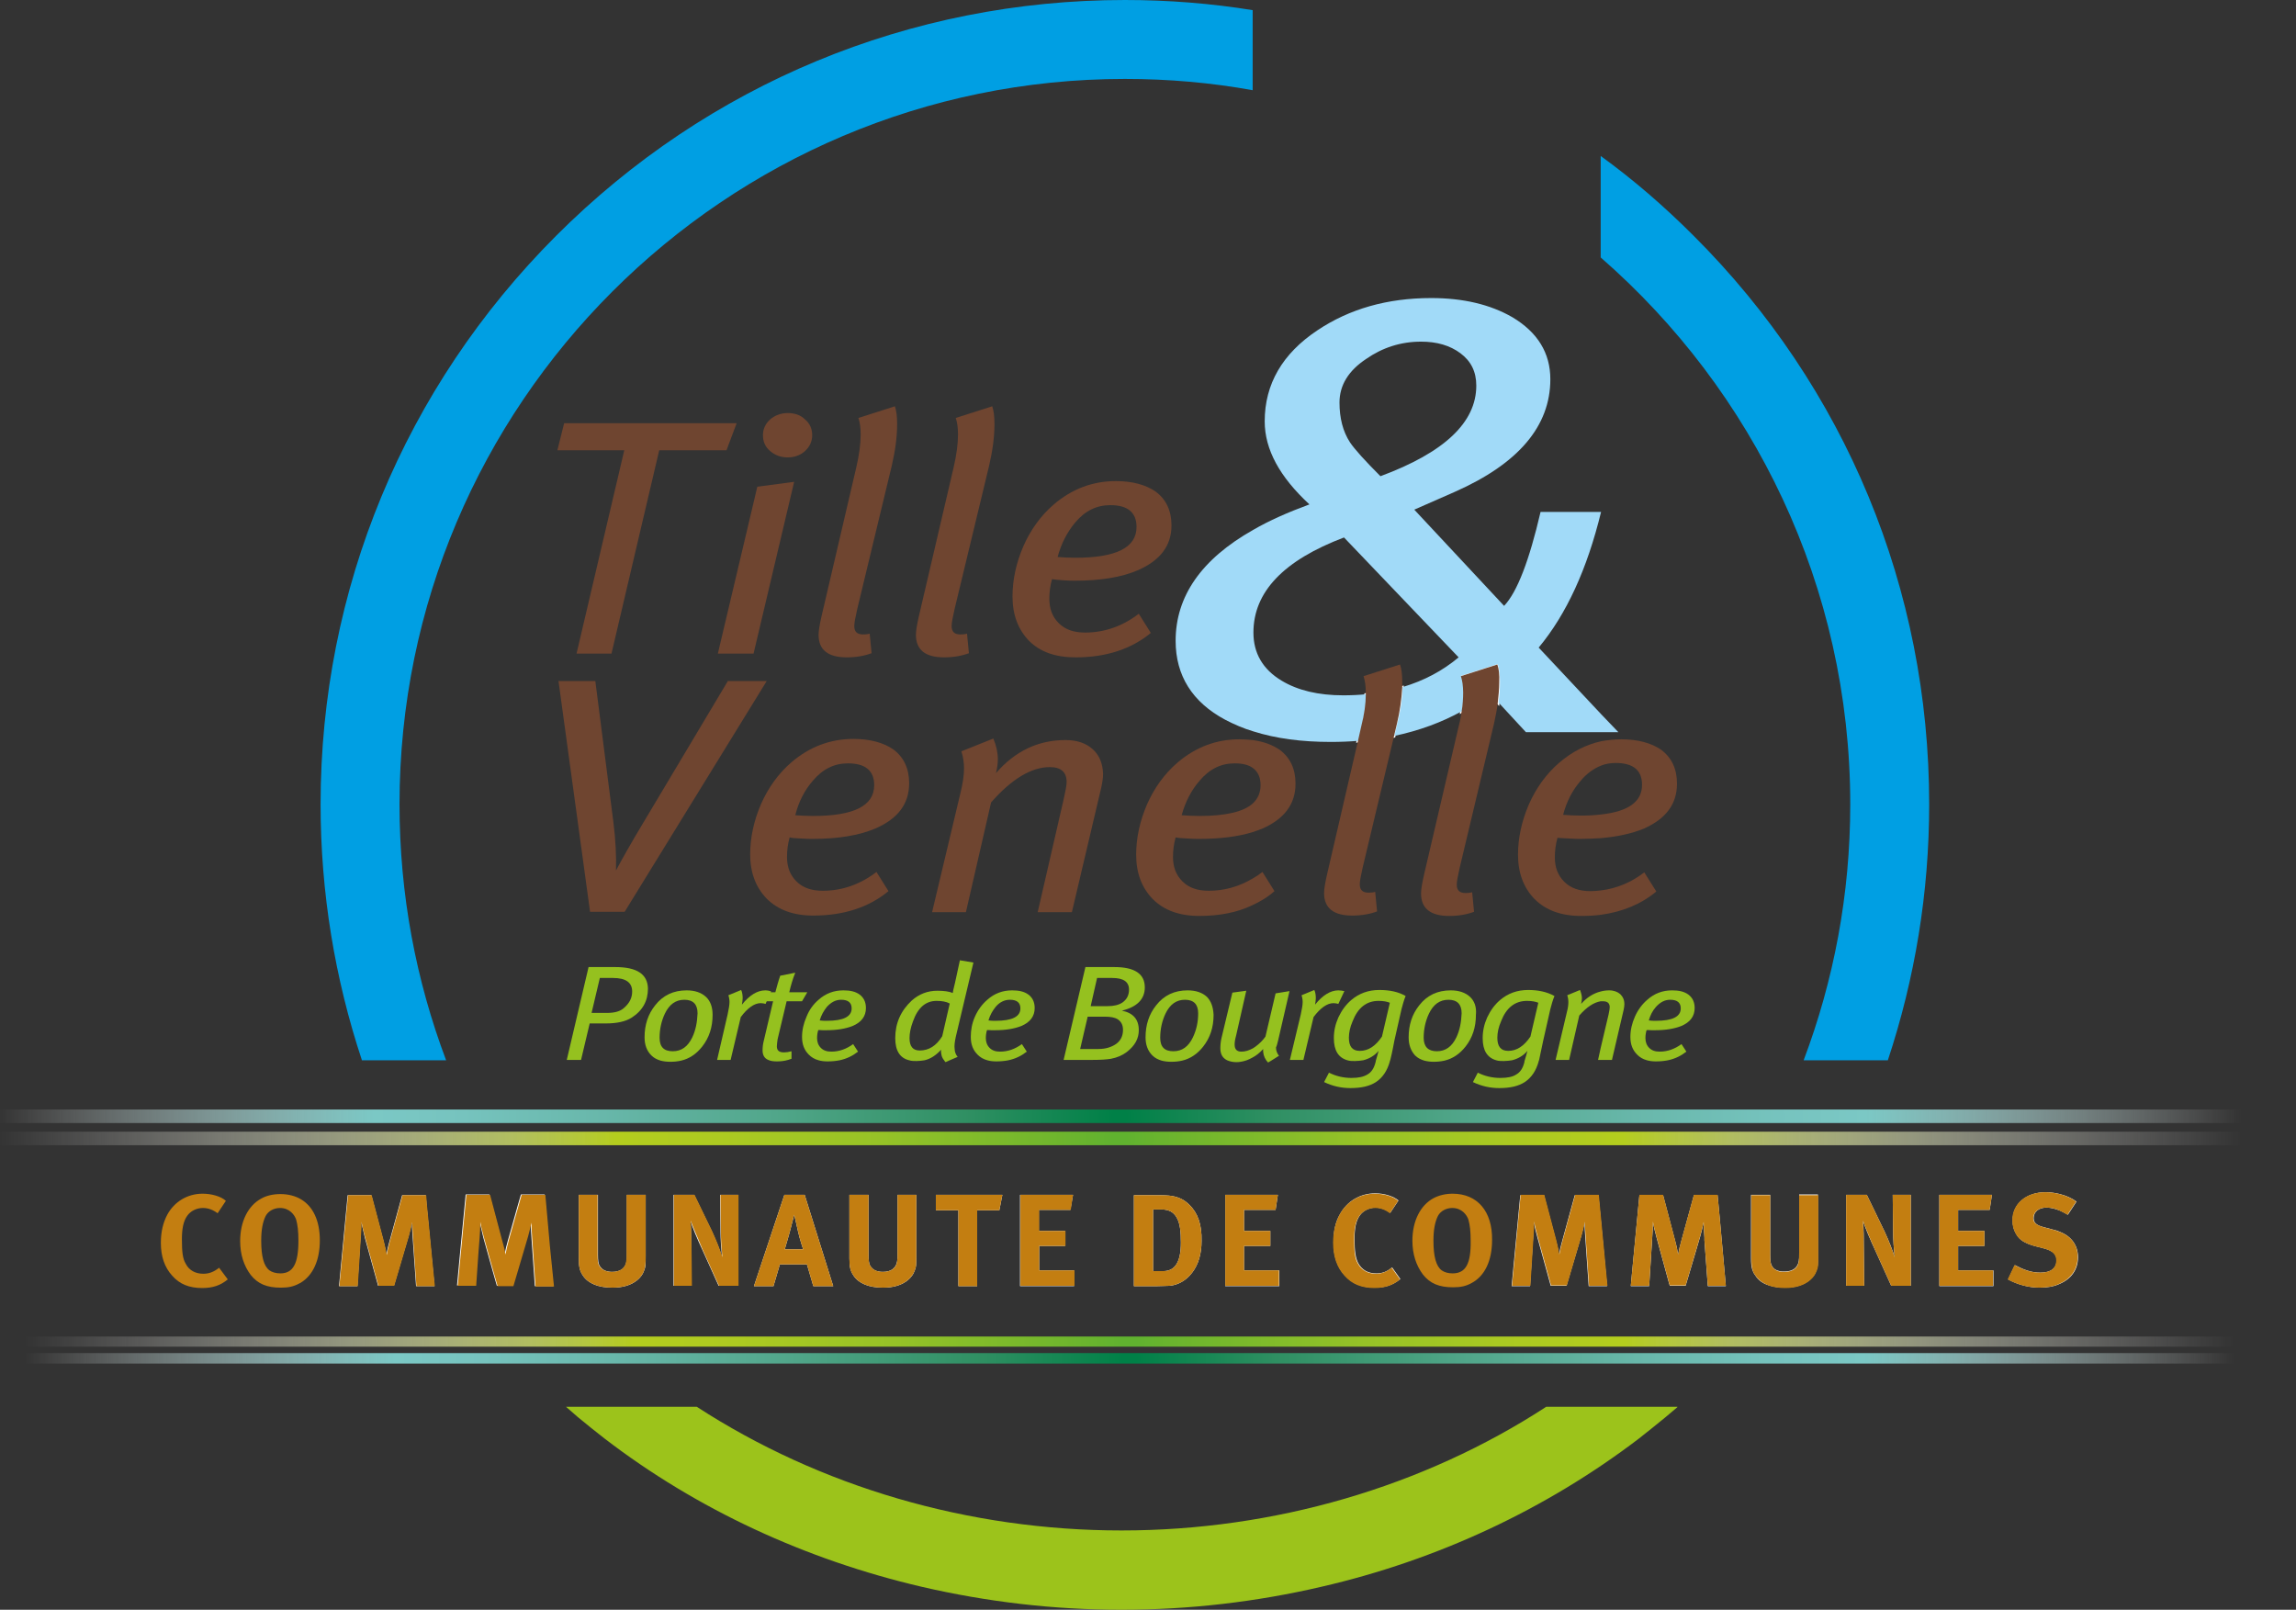 <?xml version="1.0" encoding="utf-8"?>
<!-- Generator: Adobe Illustrator 27.3.1, SVG Export Plug-In . SVG Version: 6.00 Build 0)  -->
<svg version="1.1" id="Calque_1" xmlns="http://www.w3.org/2000/svg" xmlns:xlink="http://www.w3.org/1999/xlink" x="0px" y="0px"
	 viewBox="0 0 610.9 428.3" style="enable-background:new 0 0 610.9 428.3;" xml:space="preserve">
<rect x="0" y="0" width="610.9" height="428.3" fill="#333333" stroke="none"/>
<style type="text/css">
	.st0{fill:url(#SVGID_1_);}
	.st1{fill:url(#SVGID_00000057853319663885841930000004169762855255371700_);}
	.st2{fill:#009FE3;}
	.st3{fill:#9CC31B;}
	.st4{fill:#95C11F;}
	.st5{fill:#6F4530;}
	.st6{fill:#A1DAF8;stroke:#FFFFFF;stroke-width:0.75;}
	.st7{fill:#A1DAF8;}
	.st8{fill:#FFFFFF;}
	.st9{fill:none;}
	.st10{fill:url(#SVGID_00000022538835979335299990000005237100129774621067_);}
	.st11{fill:url(#SVGID_00000059301180875227301580000006431319381400738176_);}
	.st12{fill:#C37E11;}
</style>
<g>
	<radialGradient id="SVGID_1_" cx="297.917" cy="297.06" r="298.464" gradientUnits="userSpaceOnUse">
		<stop  offset="6.097560e-03" style="stop-color:#008047"/>
		<stop  offset="0.133" style="stop-color:#2F8F62"/>
		<stop  offset="0.307" style="stop-color:#51A68A"/>
		<stop  offset="0.46" style="stop-color:#68B7AA"/>
		<stop  offset="0.585" style="stop-color:#76C3BE"/>
		<stop  offset="0.665" style="stop-color:#7BC8C5"/>
		<stop  offset="1" style="stop-color:#FFFFFF;stop-opacity:0"/>
	</radialGradient>
	<rect y="295.2" class="st0" width="610.9" height="3.6"/>
	
		<radialGradient id="SVGID_00000061442697690227004530000009190068725698496927_" cx="297.916" cy="302.905" r="298.465" gradientUnits="userSpaceOnUse">
		<stop  offset="6.097560e-03" style="stop-color:#60B22F"/>
		<stop  offset="3.783887e-02" style="stop-color:#6AB42E"/>
		<stop  offset="0.213" style="stop-color:#96C227"/>
		<stop  offset="0.357" style="stop-color:#ADCA21"/>
		<stop  offset="0.449" style="stop-color:#B4CD1E"/>
		<stop  offset="0.453" style="stop-color:#B5CD22;stop-opacity:0.994"/>
		<stop  offset="0.542" style="stop-color:#CBDA69;stop-opacity:0.831"/>
		<stop  offset="0.631" style="stop-color:#DCE59D;stop-opacity:0.67"/>
		<stop  offset="0.716" style="stop-color:#E9EFC3;stop-opacity:0.516"/>
		<stop  offset="0.797" style="stop-color:#F3F6DF;stop-opacity:0.368"/>
		<stop  offset="0.874" style="stop-color:#FAFBF1;stop-opacity:0.229"/>
		<stop  offset="0.943" style="stop-color:#FEFEFC;stop-opacity:0.103"/>
		<stop  offset="1" style="stop-color:#FFFFFF;stop-opacity:0"/>
	</radialGradient>
	<rect y="301.1" style="fill:url(#SVGID_00000061442697690227004530000009190068725698496927_);" width="610.9" height="3.6"/>
</g>
<g>
	<path class="st2" d="M299.3,0C242.2,0,188.4,22.3,148,62.7c-40.4,40.4-62.7,94.2-62.7,151.3c0,23.5,3.8,46.4,11,68.1h22.4
		c-8-21.2-12.4-44.1-12.4-68.1c0-106.4,86.6-193,193-193c11.6,0,23,1,34,3V2.7C322.2,0.9,310.8,0,299.3,0z M450.6,62.7
		c-7.8-7.8-16-14.9-24.7-21.2v27c40.6,35.4,66.4,87.5,66.4,145.5c0,24-4.4,46.9-12.4,68.1h22.4c7.2-21.7,11-44.6,11-68.1
		C513.3,156.8,491.1,103.1,450.6,62.7z"/>
	<path class="st3" d="M446.3,374.4c-1.1,0.9-2.1,1.8-3.2,2.7c-2.3,1.9-4.7,3.8-7.1,5.7c-24.7,18.8-53.6,32.3-84.5,39.4
		c-17.2,4-35.1,6.1-53.1,6.1s-35.8-2.1-53.1-6.1c-30.9-7.2-59.9-20.6-84.5-39.5c-2.3-1.8-4.7-3.7-7.1-5.7c-1-0.9-2.1-1.8-3.1-2.7
		h34.8c32.8,21.3,72.4,32.9,113,32.9s80.3-11.6,113-32.9H446.3z"/>
</g>
<g>
	<path class="st4" d="M163.7,257.3h-7.1l-5.8,24.7h3.8l2.3-9.7h4.3c2.9,0,5.2-0.5,6.8-1.5c3-1.9,4.4-4.5,4.4-7.8
		C172.3,259.2,169.5,257.3,163.7,257.3z M166,268.2c-1,0.9-2.5,1.3-4.5,1.3h-4.1l2.2-9.3h3.5c3.4,0,5.1,1.2,5.1,3.6
		C168.2,265.5,167.5,266.9,166,268.2z"/>
	<path class="st4" d="M187.8,265.2c-1.2-1.1-2.9-1.7-5.1-1.7c-3.5,0-6.3,1.3-8.4,4c-1.9,2.4-2.8,5.2-2.8,8.5c0,2,0.6,3.6,1.8,4.8
		c0.7,0.7,1.5,1.1,2.5,1.4c0.8,0.2,1.6,0.3,2.6,0.3c1,0,1.9-0.1,2.8-0.3c2.2-0.5,4.1-1.8,5.6-3.7c1.9-2.4,2.8-5.2,2.8-8.5
		C189.6,267.9,189,266.3,187.8,265.2z M184.2,276c-1.2,2.5-2.9,3.7-5.2,3.7c-2.4,0-3.5-1.2-3.5-3.6c0-2.3,0.5-4.5,1.4-6.4
		c1.2-2.5,2.9-3.7,5.2-3.7c2.3,0,3.5,1.2,3.5,3.6C185.5,272,185.1,274.1,184.2,276z"/>
	<path class="st4" d="M203.6,263.5c-2.1,0-4.2,1.3-6.2,3.8c0.1-0.6,0.2-1.2,0.2-1.7c0-0.8-0.1-1.6-0.4-2.2l-3.4,1.4
		c0.2,0.6,0.3,1.2,0.3,1.8c0,0.8-0.2,1.9-0.5,3.3l-2.8,12.1h3.6l2.7-11.4c1.8-2.4,3.6-3.7,5.3-3.7c0.5,0,0.9,0.1,1.3,0.2l0.3-0.7
		l1.1-2.4l0.1-0.2C204.7,263.6,204.2,263.5,203.6,263.5z"/>
	<path class="st4" d="M209.3,266.4h4.1l1.4-2.4H210c0.4-1.7,0.9-3.5,1.6-5.2l-4,0.8c-0.5,1.4-0.9,2.9-1.3,4.4h-2.5l-0.5,2.4h2.4
		l-2.5,10.6c-0.2,0.8-0.3,1.6-0.3,2.5c0,1.2,0.5,2.1,1.5,2.5c0.6,0.3,1.4,0.4,2.3,0.4c1,0,2-0.1,3-0.4c0.3-0.1,0.6-0.2,0.9-0.3v-2
		c-0.7,0.2-1.4,0.3-2,0.3c-1.3,0-1.9-0.5-1.9-1.6c0-0.5,0.1-1.1,0.2-1.9L209.3,266.4z"/>
	<path class="st4" d="M218.8,274.1c0.5,0,1,0,1.2,0c2.7,0,5-0.4,6.8-1.1c2.4-1,3.6-2.6,3.6-4.8c0-1.6-0.6-2.8-1.7-3.6
		c-1.1-0.8-2.5-1.1-4.3-1.1c-2.5,0-4.7,0.8-6.6,2.5c-1.4,1.2-2.5,2.7-3.2,4.5c-0.8,1.8-1.2,3.6-1.2,5.4c0,2,0.6,3.5,1.8,4.7
		c0.7,0.7,1.5,1.2,2.6,1.5c0.7,0.2,1.5,0.3,2.4,0.3c1.1,0,2.2-0.1,3.2-0.3c1.9-0.4,3.5-1.2,4.9-2.3l-1.3-2c-1.8,1.3-3.7,2-5.8,2
		c-1.2,0-2.1-0.3-2.8-1c-0.7-0.7-1-1.6-1-2.6c0-0.7,0.1-1.4,0.3-2.1C217.8,274,218.2,274.1,218.8,274.1z M220,267.9
		c1.1-1.2,2.3-1.9,3.8-1.9c1.9,0,2.8,0.8,2.8,2.3c0,2.2-2.2,3.3-6.6,3.3c-0.7,0-1.3,0-1.9-0.1C218.5,270.1,219.2,268.9,220,267.9z"
		/>
	<path class="st4" d="M254.3,275.9l4.7-19.8l-3.6-0.6l-1.3,6c-0.4,1.6-0.6,2.5-0.6,2.7c-0.9-0.4-2.3-0.6-4.1-0.6
		c-2.6,0-4.9,0.9-6.8,2.6c-2.9,2.7-4.4,6-4.4,10c0,3.3,1.2,5.3,3.7,5.9c0.6,0.2,1.3,0.2,2,0.2c0.7,0,1.4-0.1,2.1-0.2
		c1.7-0.4,3.1-1.4,4.4-2.8c-0.1,1.1,0.2,2.1,0.8,2.8c0.1,0.2,0.2,0.3,0.4,0.5l1.1-0.5l2.1-0.9c-0.5-0.6-0.8-1.4-0.8-2.2
		C253.9,278.3,254,277.3,254.3,275.9z M250.7,275.7c-1.6,2.6-3.6,3.8-6,3.8c-1.8,0-2.7-1.1-2.7-3.3c0-1.3,0.3-2.8,0.9-4.4
		c1.3-3.7,3.4-5.5,6.3-5.5c1.4,0,2.6,0.2,3.5,0.7L250.7,275.7z"/>
	<path class="st4" d="M263.7,274.1c0.5,0,1,0,1.2,0c2.7,0,5-0.4,6.8-1.1c2.4-1,3.6-2.6,3.6-4.8c0-1.6-0.6-2.8-1.7-3.6
		c-1.1-0.8-2.5-1.1-4.3-1.1c-2.5,0-4.7,0.8-6.6,2.5c-1.4,1.2-2.5,2.7-3.3,4.5c-0.8,1.8-1.1,3.6-1.1,5.4c0,2,0.6,3.5,1.8,4.7
		c0.7,0.7,1.5,1.2,2.6,1.5c0.7,0.2,1.5,0.3,2.4,0.3c1.1,0,2.2-0.1,3.2-0.3c1.9-0.4,3.5-1.2,4.9-2.3l-1.3-2c-1.8,1.3-3.7,2-5.8,2
		c-1.2,0-2.1-0.3-2.8-1c-0.7-0.7-1-1.6-1-2.6c0-0.7,0.1-1.4,0.3-2.1C262.7,274,263.1,274.1,263.7,274.1z M264.9,267.9
		c1-1.2,2.3-1.9,3.8-1.9c1.9,0,2.8,0.8,2.8,2.3c0,2.2-2.2,3.3-6.6,3.3c-0.7,0-1.3,0-1.9-0.1C263.4,270.1,264.1,268.9,264.9,267.9z"
		/>
	<path class="st4" d="M304.6,262.7c0-3.6-2.7-5.4-8.1-5.4h-7.7L283,282h7.8c2.1,0,3.6-0.1,4.8-0.3c1.6-0.3,3-0.9,4.2-1.8
		c2.2-1.7,3.2-3.6,3.2-5.8c0-2.9-1.5-4.6-4.5-5.2C302.6,267.9,304.6,265.8,304.6,262.7z M298.8,274c0,1.6-0.6,2.9-1.9,3.8
		c-1.2,0.8-2.7,1.3-4.6,1.3h-4.9l2-8.6h4.5c1.6,0,2.7,0.2,3.5,0.7C298.3,271.8,298.8,272.7,298.8,274z M298.7,266.7
		c-1,0.7-2.4,1-4,1h-4.5l1.7-7.5h4c3,0,4.5,1,4.5,3.1C300.4,264.8,299.8,265.9,298.7,266.7z"/>
	<path class="st4" d="M321.1,265.2c-1.2-1.1-2.9-1.7-5.1-1.7c-3.5,0-6.3,1.3-8.4,4c-1.9,2.4-2.8,5.2-2.8,8.5c0,2,0.6,3.6,1.8,4.8
		c0.7,0.7,1.5,1.1,2.5,1.4c0.8,0.2,1.6,0.3,2.6,0.3c1,0,1.9-0.1,2.8-0.3c2.2-0.5,4.1-1.8,5.6-3.7c1.9-2.4,2.8-5.2,2.8-8.5
		C322.8,267.9,322.2,266.3,321.1,265.2z M317.4,276c-1.2,2.5-2.9,3.7-5.2,3.7c-2.4,0-3.5-1.2-3.5-3.6c0-2.3,0.5-4.5,1.4-6.4
		c1.2-2.5,2.9-3.7,5.2-3.7c2.3,0,3.5,1.2,3.5,3.6C318.8,272,318.3,274.1,317.4,276z"/>
	<path class="st4" d="M340.1,276.7l3-13l-3.7,0.6l-2.7,11.5c-0.7,1-1.6,1.9-2.7,2.7c-0.2,0.1-0.4,0.3-0.6,0.4
		c-1.1,0.6-2.1,0.9-3.1,0.9c-1.2,0-1.8-0.6-1.8-1.9c0-0.6,0.1-1.3,0.4-2.4l2.7-11.9l-3.7,0.5l-2.9,12.1c-0.2,0.9-0.3,1.8-0.3,2.7
		c0,1.6,0.6,2.6,1.8,3.2c0.7,0.3,1.5,0.5,2.5,0.5c0.9,0,1.8-0.2,2.7-0.5c0.5-0.2,1-0.4,1.5-0.7c1-0.5,2-1.3,2.9-2.3
		c-0.1,1.1,0.2,2.1,0.8,3c0.2,0.2,0.3,0.4,0.5,0.6l1-0.6l1.9-1.2c-0.5-0.6-0.8-1.4-0.8-2.2C339.8,278.1,339.9,277.4,340.1,276.7z"/>
	<path class="st4" d="M356.1,263.5c-2.1,0-4.2,1.3-6.2,3.8c0.1-0.6,0.2-1.2,0.2-1.7c0-0.8-0.1-1.6-0.4-2.2l-3.4,1.4
		c0.2,0.6,0.3,1.2,0.3,1.8c0,0.8-0.2,1.9-0.5,3.3l-2.9,12.1h3.6l2.7-11.4c1.8-2.4,3.6-3.7,5.3-3.7c0.5,0,0.9,0.1,1.3,0.2l1.6-3.4
		C357.2,263.6,356.7,263.5,356.1,263.5z"/>
	<path class="st4" d="M367,263.4c-2.9,0-5.4,0.9-7.5,2.7c-1.4,1.2-2.5,2.7-3.4,4.6c-0.8,1.8-1.2,3.6-1.2,5.5c0,3.3,1.2,5.2,3.6,5.9
		c0.6,0.2,1.3,0.2,2,0.2c0.8,0,1.5-0.1,2.2-0.2c1.6-0.4,3-1.2,4.1-2.5c-0.2,0.7-0.4,1.6-0.7,2.5c0,0.2-0.1,0.3-0.1,0.5
		c-0.4,1.6-1.1,2.7-2.2,3.3c-1,0.6-2.3,0.9-4.2,0.9c-2.2,0-4.2-0.5-6-1.4l-1.3,2.5c2.3,1.1,4.6,1.6,7,1.6c2.9,0,5.1-0.5,6.8-1.6
		c1.8-1.2,3-3,3.7-5.5c0-0.1,0-0.2,0.1-0.3c0.6-2.4,0.9-4.2,1.1-5.2l1.9-8.4c0.3-1.1,0.6-2.3,1.1-3.5
		C372.1,263.9,369.8,263.4,367,263.4z M361.8,279.6c-2,0-2.9-1.2-2.9-3.5c0-1.3,0.3-2.8,1-4.4c1.4-3.6,3.7-5.4,6.9-5.4
		c1.3,0,2.3,0.2,3,0.5l-2.1,9C366,278.3,364.1,279.6,361.8,279.6z"/>
	<path class="st4" d="M391.1,265.2c-1.2-1.1-2.9-1.7-5.1-1.7c-3.5,0-6.3,1.3-8.4,4c-1.9,2.4-2.8,5.2-2.8,8.5c0,2,0.6,3.6,1.7,4.8
		c0.7,0.7,1.5,1.1,2.5,1.4c0.8,0.2,1.6,0.3,2.5,0.3c1,0,1.9-0.1,2.8-0.3c2.2-0.5,4.1-1.8,5.6-3.7c1.9-2.4,2.8-5.2,2.8-8.5
		C392.9,267.9,392.3,266.3,391.1,265.2z M387.5,276c-1.2,2.5-2.9,3.7-5.2,3.7c-2.3,0-3.5-1.2-3.5-3.6c0-2.3,0.5-4.5,1.4-6.4
		c1.2-2.5,2.9-3.7,5.2-3.7c2.3,0,3.5,1.2,3.5,3.6C388.8,272,388.4,274.1,387.5,276z"/>
	<path class="st4" d="M406.6,263.4c-2.9,0-5.4,0.9-7.5,2.7c-1.4,1.2-2.5,2.7-3.4,4.6c-0.8,1.8-1.2,3.6-1.2,5.5
		c0,3.3,1.2,5.2,3.6,5.9c0.6,0.2,1.3,0.2,2,0.2c0.8,0,1.5-0.1,2.2-0.2c1.6-0.4,3-1.2,4.1-2.5c-0.2,0.7-0.4,1.6-0.7,2.5
		c-0.1,0.2-0.1,0.3-0.1,0.5c-0.4,1.6-1.1,2.7-2.2,3.3c-0.9,0.6-2.3,0.9-4.2,0.9c-2.2,0-4.2-0.5-6-1.4l-1.3,2.5
		c2.3,1.1,4.6,1.6,7,1.6c2.9,0,5.1-0.5,6.8-1.6c1.8-1.2,3-3,3.7-5.5c0-0.1,0-0.2,0.1-0.3c0.5-2.4,0.9-4.2,1.1-5.2l1.9-8.4
		c0.3-1.1,0.6-2.3,1.1-3.5C411.6,263.9,409.3,263.4,406.6,263.4z M401.3,279.6c-2,0-2.9-1.2-2.9-3.5c0-1.3,0.3-2.8,1-4.4
		c1.4-3.6,3.7-5.4,6.9-5.4c1.3,0,2.3,0.2,3,0.5l-2.1,9C405.5,278.3,403.6,279.6,401.3,279.6z"/>
	<path class="st4" d="M431.1,264.5c-0.7-0.6-1.7-1-2.9-1c-0.8,0-1.6,0.1-2.3,0.3c-2,0.5-3.7,1.6-5.2,3.3c0.1-0.5,0.2-1,0.2-1.5
		c0-0.7-0.2-1.4-0.5-2.2l-3.4,1.4c0.2,0.6,0.3,1.2,0.3,1.8c0,0.7-0.1,1.6-0.4,2.7l-3,12.7h3.6l2.7-11.8c2-2.3,3.9-3.5,5.7-3.8
		c0.2,0,0.4,0,0.6,0c1.2,0,1.8,0.5,1.8,1.6c0,0.3-0.1,1-0.3,1.9l-2.1,8.9l-0.7,3.2h3.7l3.1-13.3c0.1-0.5,0.2-1,0.2-1.5
		C432.2,266,431.8,265.2,431.1,264.5z"/>
	<path class="st4" d="M439.3,274.1c0.6,0,1,0,1.2,0c2.7,0,5-0.4,6.8-1.1c2.4-1,3.6-2.6,3.6-4.8c0-1.6-0.6-2.8-1.7-3.6
		c-1.1-0.8-2.5-1.1-4.3-1.1c-2.5,0-4.7,0.8-6.6,2.5c-1.4,1.2-2.5,2.7-3.3,4.5c-0.8,1.8-1.2,3.6-1.2,5.4c0,2,0.6,3.5,1.8,4.7
		c0.7,0.7,1.5,1.2,2.6,1.5c0.7,0.2,1.5,0.3,2.4,0.3c1.1,0,2.2-0.1,3.2-0.3c1.9-0.4,3.5-1.2,4.9-2.3l-1.3-2c-1.8,1.3-3.7,2-5.8,2
		c-1.2,0-2.1-0.3-2.8-1c-0.7-0.7-1-1.6-1-2.6c0-0.7,0.1-1.4,0.3-2.1C438.4,274,438.8,274.1,439.3,274.1z M440.6,267.9
		c1.1-1.2,2.3-1.9,3.8-1.9c1.9,0,2.8,0.8,2.8,2.3c0,2.2-2.2,3.3-6.6,3.3c-0.7,0-1.3,0-1.9-0.1C439.1,270.1,439.7,268.9,440.6,267.9z
		"/>
</g>
<g>
	<g>
		<path class="st5" d="M150.1,112.6l-1.8,7.2h17.8l-12.7,54.1h9.3l12.7-54.1h17.9l2.7-7.2H150.1z"/>
		<path class="st5" d="M214.2,111.6c-1.2-1.2-2.8-1.7-4.6-1.7c-1.8,0-3.4,0.6-4.7,1.7c-1.3,1.2-1.9,2.6-1.9,4.2
			c0,1.7,0.6,3.1,1.9,4.2c1.3,1.1,2.8,1.7,4.7,1.7c1.8,0,3.4-0.6,4.6-1.7c1.2-1.1,1.9-2.5,1.9-4.2
			C216.1,114.1,215.5,112.7,214.2,111.6z M201.5,129.5L191,173.9h9.5l10.8-45.7L201.5,129.5z"/>
		<path class="st5" d="M237.3,123.8c0.9-3.9,1.4-7.5,1.4-11c0-2-0.2-3.6-0.6-4.7l-9.7,3.1c0.4,1.2,0.6,2.6,0.6,4.4
			c0,2.5-0.4,5.5-1.2,8.9l-9.2,39.4c-0.5,2.2-0.8,3.9-0.8,5c0,4,2.5,6,7.5,6c2.5,0,4.7-0.4,6.6-1.1l-0.5-5.2
			c-0.3,0.1-0.9,0.2-1.8,0.2c-1.5,0-2.3-0.7-2.3-2.2c0-0.9,0.3-2.4,0.8-4.6L237.3,123.8z"/>
		<path class="st5" d="M263.2,123.8c0.9-3.9,1.4-7.5,1.4-11c0-2-0.2-3.6-0.6-4.7l-9.7,3.1c0.4,1.2,0.6,2.6,0.6,4.4
			c0,2.5-0.4,5.5-1.2,8.9l-9.2,39.4c-0.5,2.2-0.8,3.9-0.8,5c0,4,2.5,6,7.5,6c2.5,0,4.7-0.4,6.6-1.1l-0.5-5.2
			c-0.3,0.1-0.9,0.2-1.8,0.2c-1.5,0-2.3-0.7-2.3-2.2c0-0.9,0.3-2.4,0.8-4.6L263.2,123.8z"/>
		<path class="st5" d="M283,154.4c1.4,0.1,2.4,0.1,3,0.1c6.8,0,12.4-0.9,16.8-2.8c5.9-2.6,8.9-6.5,8.9-11.9c0-3.9-1.4-6.9-4.2-9
			c-2.6-1.8-6.2-2.8-10.6-2.8c-6.2,0-11.7,2.1-16.5,6.2c-3.5,3-6.2,6.8-8.1,11.1c-1.9,4.4-2.9,8.9-2.9,13.4c0,4.9,1.5,8.8,4.4,11.8
			c3,3,7.1,4.4,12.4,4.4c8.1,0,14.8-2.2,20-6.5l-3.2-5.1c-4.3,3.3-9.1,5-14.3,5c-3,0-5.3-0.8-7-2.5c-1.7-1.7-2.5-3.8-2.5-6.5
			c0-1.7,0.2-3.4,0.7-5.2C280.6,154.2,281.6,154.3,283,154.4z M286.1,139c2.6-3.1,5.7-4.6,9.3-4.6c4.6,0,7,1.9,7,5.8
			c0,5.5-5.4,8.2-16.3,8.2c-1.7,0-3.3-0.1-4.7-0.2C282.4,144.5,284,141.5,286.1,139z"/>
	</g>
</g>
<g>
	<path class="st6" d="M363.4,184.8c0,2.4-0.4,5.3-1.2,8.4l-0.9,4c3.3-0.3,6.5-0.7,9.6-1.3l0.8-3.4c0.8-3.3,1.2-6.5,1.4-9.6
		C370,183.8,366.8,184.4,363.4,184.8z M398.4,176.8l-9.7,3.1c0.4,1.2,0.6,2.7,0.6,4.4c0,1.5-0.1,3.2-0.4,5c2.5-1.4,5-3.1,7.3-4.9
		l2.4,2.6c0.2-1.9,0.4-3.7,0.4-5.5C399,179.5,398.8,177.9,398.4,176.8z"/>
	<path class="st7" d="M426,190l-16.6-17.7c7.4-8.9,12.9-20.9,16.6-36.1h-16.1c-3,12.9-6.2,21.3-9.7,25l-23.9-25.6l10.7-4.7
		c17-7.5,25.5-17.5,25.5-30c0-7-3.4-12.5-10.1-16.5c-5.9-3.4-13.1-5.1-21.6-5.1c-11.7,0-21.8,2.9-30.3,8.6c-9.3,6.2-14,14.3-14,24.2
		c0,7.5,4,14.8,11.9,22.1c-5.7,2.1-10.7,4.3-15,6.8c-13.8,7.8-20.6,17.7-20.6,29.5c0,9.2,4.4,16.3,13.2,21c2.3,1.2,4.8,2.3,7.5,3.1
		c6,1.9,12.8,2.8,20.6,2.8c2.5,0,5-0.1,7.4-0.3l0.9-4c0.7-3.2,1.1-6,1.2-8.4c-2,0.2-4.1,0.3-6.2,0.3c-6.6,0-12.1-1.3-16.4-3.9
		c-5-3-7.5-7.3-7.5-12.8c0-10.8,8-19.2,24.1-25.3l30.5,31.9c-4.3,3.6-9.2,6.2-14.9,7.9c-0.1,3-0.5,6.2-1.4,9.6l-0.8,3.4
		c6.6-1.4,12.6-3.6,18-6.6c0.3-1.8,0.4-3.5,0.4-5c0-1.7-0.2-3.2-0.6-4.4l9.7-3.1c0.4,1.1,0.6,2.7,0.6,4.7c0,1.8-0.1,3.6-0.4,5.5
		l7.3,7.9h24.6L426,190z M359.2,117.7c-1.9-2.9-2.8-6.5-2.8-10.6c0-4.6,2.4-8.5,7.1-11.6c4.3-3,9.2-4.6,14.6-4.6
		c4.2,0,7.7,1,10.5,3.1c2.8,2.1,4.2,4.9,4.2,8.6c0,9.8-8.5,17.8-25.5,24.1C363.1,122.5,360.4,119.5,359.2,117.7z"/>
</g>
<g>
	<g>
		<path class="st5" d="M193.6,181.3l-22.5,37.7c-3,5-5.4,9.2-7.2,12.6c0.1-3.9-0.1-8.2-0.7-12.9l-4.8-37.5h-9.8l8.4,61.4h9.2
			l37.8-61.4H193.6z"/>
		<path class="st5" d="M213.1,223.1c1.4,0.1,2.4,0.1,3.1,0.1c6.8,0,12.3-0.9,16.8-2.8c5.9-2.6,8.9-6.5,8.9-12c0-3.9-1.4-6.9-4.2-9
			c-2.6-1.8-6.2-2.8-10.6-2.8c-6.2,0-11.7,2.1-16.5,6.2c-3.5,3-6.2,6.8-8.1,11.1c-1.9,4.4-2.9,8.9-2.9,13.4c0,4.9,1.5,8.8,4.4,11.8
			c3,3,7.1,4.5,12.4,4.5c8.1,0,14.8-2.2,20-6.5l-3.2-5.1c-4.3,3.3-9.1,5-14.3,5c-3,0-5.3-0.8-7-2.5c-1.7-1.7-2.5-3.8-2.5-6.5
			c0-1.7,0.2-3.4,0.7-5.2C210.7,223,211.8,223,213.1,223.1z M216.3,207.7c2.6-3.1,5.7-4.6,9.3-4.6c4.6,0,7,1.9,7,5.8
			c0,5.5-5.4,8.2-16.3,8.2c-1.7,0-3.3-0.1-4.7-0.2C212.5,213.3,214.1,210.2,216.3,207.7z"/>
		<path class="st5" d="M290.7,199.3c-1.8-1.6-4.2-2.4-7.2-2.4c-7.2,0-13.4,2.9-18.5,8.8c0.3-1.2,0.5-2.5,0.5-3.7
			c0-1.7-0.4-3.6-1.2-5.5l-8.5,3.4c0.5,1.6,0.7,3.1,0.7,4.5c0,1.8-0.3,4-1,6.8l-7.5,31.5h9l6.7-29.2c5.5-6.3,10.8-9.4,15.6-9.4
			c3,0,4.5,1.3,4.5,4c0,0.8-0.3,2.4-0.8,4.6l-6.9,30h9.1l7.8-33.1c0.3-1.4,0.5-2.6,0.5-3.7C293.4,203.1,292.5,200.9,290.7,199.3z"/>
		<path class="st5" d="M316,223.1c1.4,0.1,2.4,0.1,3.1,0.1c5.5,0,10.3-0.6,14.2-1.8c0.9-0.3,1.7-0.6,2.5-0.9c5.9-2.6,8.9-6.5,8.9-12
			c0-3.9-1.4-6.9-4.2-9c-1.9-1.3-4.3-2.2-7.2-2.6c-1.1-0.1-2.2-0.2-3.5-0.2c-6.2,0-11.7,2.1-16.5,6.2c-3.5,3-6.2,6.8-8.1,11.1
			c-1.9,4.4-2.9,8.9-2.9,13.4c0,4.9,1.5,8.8,4.4,11.8c3,3,7.1,4.5,12.4,4.5c5.3,0,10-0.9,14-2.8c2.2-1,4.2-2.2,6-3.8l-3.2-5.1
			c-0.9,0.7-1.8,1.3-2.7,1.8c-3.6,2.1-7.4,3.2-11.6,3.2c-3,0-5.3-0.8-7-2.5c-1.7-1.7-2.5-3.8-2.5-6.5c0-1.7,0.2-3.4,0.7-5.2
			C313.6,223,314.6,223,316,223.1z M319.2,207.7c2.6-3.1,5.7-4.6,9.3-4.6c2.1,0,3.7,0.4,4.8,1.2c1.4,1,2.1,2.5,2.1,4.6
			c0,2-0.7,3.6-2.1,4.9c-2.5,2.2-7.2,3.3-14.2,3.3c-1.7,0-3.3-0.1-4.7-0.2C315.4,213.3,317,210.2,319.2,207.7z"/>
		<path class="st5" d="M372.5,176.8l-9.7,3.1c0.4,1.2,0.6,2.7,0.6,4.4c0,0.2,0,0.3,0,0.5c0,2.4-0.4,5.3-1.2,8.4l-0.9,4l-8.2,35.4
			c-0.5,2.2-0.8,3.9-0.8,5c0,4,2.5,6,7.5,6c2.5,0,4.7-0.4,6.6-1.1l-0.5-5.2c-0.3,0.1-0.9,0.2-1.8,0.2c-1.5,0-2.3-0.7-2.3-2.2
			c0-0.9,0.3-2.4,0.8-4.6l8.3-34.8l0.8-3.4c0.8-3.3,1.2-6.5,1.4-9.6c0-0.5,0-0.9,0-1.4C373.1,179.5,372.9,177.9,372.5,176.8z"/>
		<path class="st5" d="M398.4,176.8l-9.7,3.1c0.4,1.2,0.6,2.7,0.6,4.4c0,1.5-0.1,3.2-0.4,5c-0.2,1.2-0.4,2.6-0.8,4l-9.2,39.4
			c-0.5,2.2-0.8,3.9-0.8,5c0,4,2.5,6,7.5,6c2.5,0,4.7-0.4,6.6-1.1l-0.5-5.2c-0.3,0.1-0.9,0.2-1.8,0.2c-1.5,0-2.3-0.7-2.3-2.2
			c0-0.9,0.3-2.4,0.8-4.6l9.1-38.2c0.4-1.9,0.8-3.7,1-5.5c0.2-1.9,0.4-3.7,0.4-5.5C399,179.5,398.8,177.9,398.4,176.8z"/>
		<path class="st5" d="M417.5,223.1c1.4,0.1,2.4,0.1,3.1,0.1c1.9,0,3.7-0.1,5.4-0.2c4.4-0.4,8.1-1.2,11.3-2.5
			c5.9-2.6,8.9-6.5,8.9-12c0-3.9-1.4-6.9-4.2-9c-2.6-1.8-6.2-2.8-10.6-2.8c-1.8,0-3.6,0.2-5.3,0.5c-4.1,0.9-7.8,2.8-11.2,5.7
			c-3.5,3-6.2,6.8-8.1,11.1c-1.9,4.4-2.9,8.9-2.9,13.4c0,4.9,1.5,8.8,4.4,11.8c3,3,7.1,4.5,12.4,4.5c1.8,0,3.6-0.1,5.2-0.3
			c5.8-0.8,10.7-2.8,14.8-6.2l-3.2-5.1c-3.5,2.7-7.4,4.3-11.5,4.8c-0.9,0.1-1.8,0.2-2.8,0.2c-3,0-5.3-0.8-7-2.5
			c-1.7-1.7-2.5-3.8-2.5-6.5c0-1.7,0.2-3.4,0.7-5.2C415,223,416.1,223,417.5,223.1z M420.6,207.7c1.6-1.9,3.4-3.2,5.4-4
			c1.2-0.5,2.6-0.7,3.9-0.7c4.6,0,7,1.9,7,5.8c0,4.5-3.6,7.1-10.9,7.9c-1.6,0.2-3.4,0.3-5.4,0.3c-1.7,0-3.3-0.1-4.7-0.2
			C416.8,213.3,418.4,210.2,420.6,207.7z"/>
	</g>
</g>
<path class="st8" d="M508.4,317.9v24.2h-5.2l-4.2-9.3c-1.4-3-2.9-6.5-3.3-8c0.2,2,0.2,4.8,0.2,6.9l0.1,10.4h-4.8v-24.2h5.5l4.7,9.7
	c1.2,2.6,2.2,5.1,2.7,6.9c-0.2-1.9-0.4-5-0.4-6.7l-0.1-9.9H508.4z"/>
<polygon class="st8" points="530.4,338 530.4,342.2 516,342.2 516,317.9 530,317.9 529.4,321.9 521,321.9 521,327.5 528,327.5 
	528,331.5 521,331.5 521,338 "/>
<path class="st8" d="M552.9,334.5c0,3.3-1.8,5.8-4.9,7.1c-1.5,0.7-3.3,1-5.3,1c-2.8,0-5.9-0.8-8.4-2.2l1.8-3.8c2.3,1.2,4.3,2,6.8,2
	c2.8,0,4.3-1.2,4.3-3.3c0-1.6-1-2.5-3.2-3.1l-2.7-0.7c-2.5-0.7-4-1.6-4.8-3.1c-0.7-1.1-1-2.3-1-3.7c0-4.4,3.6-7.5,8.8-7.5
	c1.3,0,2.6,0.2,3.8,0.5c1.6,0.4,3.2,1.1,4.4,2l-2.3,3.5c-0.8-0.5-1.5-0.8-2.1-1.1c-1.3-0.5-2.4-0.8-3.6-0.8c-2,0-3.4,1.1-3.4,2.8
	c0,1.2,0.7,1.9,2.7,2.4l3,0.8c0.5,0.1,0.9,0.3,1.4,0.5C551.2,329,552.9,331.4,552.9,334.5z"/>
<path class="st8" d="M171.8,317.9v16.3c0,2.3,0,2.8-0.4,3.8c-0.6,1.9-3,4.6-8.4,4.6c-3.8,0-6.5-1.1-7.9-3.2
	c-0.8-1.2-1.1-2.2-1.1-4.6v-16.9h5.1v15.9c0,1.5,0.1,2.4,0.4,2.9c0.6,1.1,1.7,1.7,3.4,1.7c2.2,0,3.5-1,3.8-2.8
	c0.1-0.5,0.1-0.9,0.1-2.2v-15.5H171.8z"/>
<path class="st8" d="M196.4,317.9v24.2h-5.2l-4.2-9.3c-1.4-3-2.9-6.5-3.3-8c0.2,2,0.2,4.8,0.2,6.9l0.1,10.4h-4.8v-24.2h5.5l4.7,9.7
	c1.2,2.6,2.2,5.1,2.7,6.9c-0.2-1.9-0.4-5-0.4-6.7l-0.1-9.9H196.4z"/>
<path class="st8" d="M214.1,317.9h-5.4l-8.1,24.3h5.2l1.7-5.8h7.2l1.7,5.8h5.3L214.1,317.9z M208.8,332.4c0.5-1.6,0.8-2.8,1.3-4.5
	c0.5-1.8,1.2-4.7,1.2-4.7s0.8,3.2,1,4.3c0.5,2.3,1.4,4.9,1.4,4.9H208.8z"/>
<path class="st8" d="M243.8,317.9v16.3c0,2.3,0,2.8-0.4,3.8c-0.6,1.9-3,4.6-8.4,4.6c-3.8,0-6.5-1.1-7.9-3.2
	c-0.8-1.2-1.1-2.2-1.1-4.6v-16.9h5.1v15.9c0,1.5,0.1,2.4,0.4,2.9c0.6,1.1,1.7,1.7,3.4,1.7c2.2,0,3.5-1,3.8-2.8
	c0.1-0.5,0.1-0.9,0.1-2.2v-15.5H243.8z"/>
<polygon class="st8" points="266.7,317.9 265.9,322 260,322 260,342.2 255,342.2 255,322 249,322 249,317.9 "/>
<polygon class="st8" points="285.8,338 285.8,342.2 271.4,342.2 271.4,317.9 285.5,317.9 284.8,321.9 276.4,321.9 276.4,327.5 
	283.4,327.5 283.4,331.5 276.5,331.5 276.5,338 "/>
<path class="st8" d="M316.4,320.5c-1.5-1.5-3.3-2.2-5.4-2.4c-1-0.1-2.9-0.1-4.3-0.1h-5v24.2h6c1.5,0,2.6-0.1,3.5-0.1
	c2.3-0.2,4.5-1.5,6-3.5c1.7-2.2,2.5-5.1,2.5-8.4C319.8,325.8,318.7,322.7,316.4,320.5z M309.5,338.2h-2.7v-16.4h2.3
	c1.9,0,3.1,0.7,3.9,2c1,1.6,1.2,4,1.2,6.8C314.2,335.7,312.7,338.2,309.5,338.2z"/>
<polygon class="st8" points="340.4,338 340.4,342.2 326,342.2 326,317.9 340,317.9 339.4,321.9 331,321.9 331,327.5 338,327.5 
	338,331.5 331,331.5 331,338 "/>
<path class="st8" d="M372.6,340.3c-2,1.6-4,2.3-6.8,2.3c-3.4,0-6-1.1-8-3.3c-2-2.2-3-5.1-3-8.7c0-3,0.5-5.4,1.7-7.5
	c1.9-3.5,5.4-5.6,9.4-5.6c2.5,0,4.9,0.8,6.2,1.9l-2.2,3.3c-1.2-0.9-2.5-1.4-3.9-1.4c-1.7,0-3.3,0.8-4.2,2.1c-1,1.4-1.4,3.4-1.4,6.2
	c0,3.3,0.3,5.2,1,6.5c1,1.8,2.6,2.7,4.8,2.7c1.5,0,2.8-0.4,4.2-1.6L372.6,340.3z"/>
<path class="st8" d="M427.6,342.2h-4.9l-0.9-12.9c-0.1-1.5-0.2-2.8-0.2-4.1c-0.3,1.4-0.5,2.3-0.9,3.7l-3.9,13.2h-4.2l-3.5-12.7
	c-0.3-1.2-0.8-2.9-1-4.3c0,1.4-0.1,2.9-0.2,4.4l-0.8,12.7h-4.9l2.3-24.2h6.3l3.2,12.1c0.5,1.8,0.6,2.6,0.8,3.8
	c0.2-1.3,0.5-2.5,0.9-3.9l3.3-12h6.3L427.6,342.2z"/>
<path class="st8" d="M459.2,342.2h-4.8l-0.9-12.2l0-0.7c-0.1-1.5-0.2-2.8-0.2-4.1c-0.3,1.4-0.5,2.3-0.9,3.7l-1.2,4.1l0,0l-2.7,9.1
	h-4.2l-0.2-0.6l-3.3-12.1c-0.3-1.2-0.8-2.9-1-4.3c0,1.4-0.1,2.9-0.2,4.4l-0.8,12.7h-4.9l2.3-24.2h6.3l3.2,12.1
	c0.5,1.8,0.6,2.6,0.8,3.8c0.2-1.3,0.5-2.5,0.9-3.9l3.3-12h6.3l0.6,6.4L459.2,342.2z"/>
<path class="st8" d="M483.7,317.9v16.3c0,2.3,0,2.8-0.4,3.8c-0.6,1.9-3,4.6-8.4,4.6c-1.6,0-3-0.2-4.2-0.6c-1.7-0.5-2.9-1.4-3.7-2.7
	c-0.4-0.5-0.6-1-0.8-1.6c-0.2-0.7-0.3-1.6-0.3-2.9v-16.9h5.1v15.9c0,1.5,0.1,2.4,0.4,2.9c0.4,0.8,1.1,1.3,2.1,1.5
	c0.4,0.1,0.8,0.1,1.3,0.1c2.2,0,3.5-1,3.8-2.8c0.1-0.5,0.1-0.9,0.1-2.2v-15.5H483.7z"/>
<path class="st8" d="M115.6,342.2h-4.9l-0.9-12.9c-0.1-1.5-0.2-2.8-0.2-4.1c-0.3,1.4-0.5,2.3-0.9,3.7l-3.9,13.2h-4.2l-3.5-12.7
	c-0.3-1.2-0.7-2.9-1-4.3c0,1.4-0.1,2.9-0.2,4.4l-0.8,12.7h-4.9l2.3-24.2h6.3l3.2,12.1c0.5,1.8,0.6,2.6,0.8,3.8
	c0.2-1.3,0.5-2.5,0.9-3.9l3.3-12h6.3l0.2,2.6l0,0L115.6,342.2z"/>
<path class="st8" d="M147.2,342.2h-4.9l-0.9-12.9c-0.1-1.5-0.2-2.8-0.2-4.1c-0.3,1.4-0.5,2.3-0.9,3.7l-3.9,13.2h-4.2l-1-3.5
	l-2.6-9.3c-0.3-1.2-0.7-2.9-1-4.3c0,1.4-0.1,2.9-0.2,4.4l-0.3,3.8l-0.5,7.3l-0.1,1.5h-4.9l0.7-7.5l0.7-7.3l0.9-9.4h6.3l3.2,12.1
	c0.5,1.8,0.6,2.6,0.9,3.8c0.2-1.3,0.5-2.5,0.9-3.9l2.8-9.9l0.6-2.1h6.3l1.2,13.5l0,0L147.2,342.2z"/>
<line class="st9" x1="28.9" y1="301.1" x2="28.9" y2="298.9"/>
<g>
	
		<radialGradient id="SVGID_00000091733399697251714830000014923415354842448573_" cx="300.498" cy="361.425" r="293.908" gradientUnits="userSpaceOnUse">
		<stop  offset="6.097560e-03" style="stop-color:#008047"/>
		<stop  offset="0.133" style="stop-color:#2F8F62"/>
		<stop  offset="0.307" style="stop-color:#51A68A"/>
		<stop  offset="0.46" style="stop-color:#68B7AA"/>
		<stop  offset="0.585" style="stop-color:#76C3BE"/>
		<stop  offset="0.665" style="stop-color:#7BC8C5"/>
		<stop  offset="1" style="stop-color:#FFFFFF;stop-opacity:0"/>
	</radialGradient>
	<path style="fill:url(#SVGID_00000091733399697251714830000014923415354842448573_);" d="M610.9,362.8H0V360h610.8
		C610.9,361,610.9,361.9,610.9,362.8z"/>
	
		<radialGradient id="SVGID_00000012455666120470480170000015641455515538611625_" cx="300.494" cy="357" r="293.904" gradientUnits="userSpaceOnUse">
		<stop  offset="6.097560e-03" style="stop-color:#60B22F"/>
		<stop  offset="3.783887e-02" style="stop-color:#6AB42E"/>
		<stop  offset="0.213" style="stop-color:#96C227"/>
		<stop  offset="0.357" style="stop-color:#ADCA21"/>
		<stop  offset="0.449" style="stop-color:#B4CD1E"/>
		<stop  offset="0.453" style="stop-color:#B5CD22;stop-opacity:0.994"/>
		<stop  offset="0.542" style="stop-color:#CBDA69;stop-opacity:0.831"/>
		<stop  offset="0.631" style="stop-color:#DCE59D;stop-opacity:0.67"/>
		<stop  offset="0.716" style="stop-color:#E9EFC3;stop-opacity:0.516"/>
		<stop  offset="0.797" style="stop-color:#F3F6DF;stop-opacity:0.368"/>
		<stop  offset="0.874" style="stop-color:#FAFBF1;stop-opacity:0.229"/>
		<stop  offset="0.943" style="stop-color:#FEFEFC;stop-opacity:0.103"/>
		<stop  offset="1" style="stop-color:#FFFFFF;stop-opacity:0"/>
	</radialGradient>
	
		<rect x="0" y="355.6" style="fill:url(#SVGID_00000012455666120470480170000015641455515538611625_);" width="610.8" height="2.7"/>
</g>
<g>
	<path class="st12" d="M58.3,337.3c-1.5,1.2-2.8,1.6-4.2,1.6c-2.1,0-3.8-0.9-4.7-2.7c-0.8-1.3-1-3.2-1-6.5c0-2.8,0.4-4.8,1.4-6.2
		c0.9-1.3,2.5-2.1,4.2-2.1c1.4,0,2.7,0.5,3.9,1.4l2.2-3.3c-1.3-1.2-3.8-1.9-6.2-1.9c-4,0-7.5,2.1-9.4,5.6c-1.1,2.1-1.7,4.5-1.7,7.5
		c0,3.6,1,6.5,3,8.7c2,2.3,4.6,3.3,8,3.3c2.8,0,4.9-0.7,6.8-2.3L58.3,337.3z"/>
	<path class="st12" d="M80.1,319.1c-1.5-0.9-3.4-1.4-5.5-1.4c-1.9,0-3.7,0.4-5.1,1.2c-3.5,1.9-5.6,6.1-5.6,11.3c0,3.6,1,6.6,2.8,9
		c1.9,2.4,4.3,3.4,8,3.4c2.1,0,3.4-0.3,4.9-1.1c0.1-0.1,0.3-0.1,0.4-0.2c3.3-2,5.1-6,5.1-11.3C85.1,324.8,83.3,321,80.1,319.1z
		 M74.6,338.8c-1.2,0-2.2-0.3-2.9-0.8c-1.5-1.1-2.2-3.7-2.2-7.9c0-2.9,0.4-5,1.2-6.6c0.7-1.3,2.2-2.1,3.8-2.1c2.6,0,3.9,1.9,4.3,3.1
		c0.4,1.4,0.6,3.1,0.6,5.6C79.4,336.2,78,338.8,74.6,338.8z"/>
	<path class="st12" d="M113.6,320.6L113.6,320.6l-0.2-2.6h-6.3l-3.3,12c-0.4,1.4-0.7,2.7-0.9,3.9c-0.2-1.3-0.4-2.1-0.8-3.8
		l-3.2-12.1h-6.3l-2.3,24.2h4.9l0.8-12.7c0.1-1.5,0.2-2.9,0.2-4.4c0.2,1.4,0.7,3.1,1,4.3l3.5,12.7h4.2l3.9-13.2
		c0.4-1.5,0.6-2.3,0.9-3.7c0,1.3,0.1,2.5,0.2,4.1l0.9,12.9h4.9L113.6,320.6z"/>
	<path class="st12" d="M146.3,331.4L146.3,331.4l-1.2-13.5h-6.3l-0.6,2.1l-2.8,9.9c-0.4,1.4-0.7,2.7-0.9,3.9
		c-0.2-1.3-0.4-2.1-0.9-3.8l-3.2-12.1h-6.3l-0.9,9.4l-0.7,7.3l-0.7,7.5h4.9l0.1-1.5l0.5-7.3l0.3-3.8c0.1-1.5,0.2-2.9,0.2-4.4
		c0.2,1.4,0.7,3.1,1,4.3l2.6,9.3l1,3.5h4.2l3.9-13.2c0.4-1.5,0.6-2.3,0.9-3.7c0,1.3,0.1,2.5,0.2,4.1l0.9,12.9h4.9L146.3,331.4z"/>
	<path class="st12" d="M166.7,317.9v15.5c0,1.3,0,1.6-0.1,2.2c-0.2,1.8-1.6,2.8-3.8,2.8c-1.6,0-2.8-0.6-3.4-1.7
		c-0.3-0.5-0.4-1.4-0.4-2.9v-15.9H154v16.9c0,2.3,0.2,3.3,1.1,4.6c1.4,2.1,4.1,3.2,7.9,3.2c5.3,0,7.7-2.6,8.4-4.6
		c0.3-1,0.4-1.5,0.4-3.8v-16.3H166.7z"/>
	<path class="st12" d="M191.7,317.9l0.1,9.9c0,1.7,0.2,4.8,0.4,6.7c-0.5-1.7-1.5-4.3-2.7-6.9l-4.7-9.7h-5.5v24.2h4.8l-0.1-10.4
		c0-2-0.1-4.9-0.2-6.9c0.5,1.5,2,4.9,3.3,8l4.2,9.3h5.2v-24.2H191.7z"/>
	<path class="st12" d="M214.1,317.9h-5.4l-8.1,24.3h5.2l1.7-5.8h7.2l1.7,5.8h5.3L214.1,317.9z M208.8,332.4c0.5-1.6,0.8-2.8,1.3-4.5
		c0.5-1.8,1.2-4.7,1.2-4.7s0.8,3.2,1,4.3c0.5,2.3,1.4,4.9,1.4,4.9H208.8z"/>
	<path class="st12" d="M238.8,317.9v15.5c0,1.3,0,1.6-0.1,2.2c-0.2,1.8-1.6,2.8-3.8,2.8c-1.6,0-2.8-0.6-3.4-1.7
		c-0.3-0.5-0.4-1.4-0.4-2.9v-15.9h-5.1v16.9c0,2.3,0.2,3.3,1.1,4.6c1.4,2.1,4.1,3.2,7.9,3.2c5.3,0,7.7-2.6,8.4-4.6
		c0.4-1,0.4-1.5,0.4-3.8v-16.3H238.8z"/>
	<path class="st12" d="M249,317.9v4.1h6v20.2h5V322h5.9l0.8-4.1H249z"/>
	<path class="st12" d="M276.5,338v-6.5h7v-4h-7v-5.6h8.4l0.6-4h-14v24.2h14.4V338H276.5z"/>
	<path class="st12" d="M316.4,320.5c-1.5-1.5-3.3-2.2-5.4-2.4c-1-0.1-2.9-0.1-4.3-0.1h-5v24.2h6c1.5,0,2.6-0.1,3.5-0.1
		c2.3-0.2,4.5-1.5,6-3.5c1.7-2.2,2.5-5.1,2.5-8.4C319.8,325.8,318.7,322.7,316.4,320.5z M309.5,338.2h-2.7v-16.4h2.3
		c1.9,0,3.1,0.7,3.9,2c1,1.6,1.2,4,1.2,6.8C314.2,335.7,312.7,338.2,309.5,338.2z"/>
	<path class="st12" d="M331,338v-6.5h7v-4h-7v-5.6h8.4l0.6-4h-14v24.2h14.3V338H331z"/>
	<path class="st12" d="M370.3,337.3c-1.5,1.2-2.8,1.6-4.2,1.6c-2.1,0-3.8-0.9-4.8-2.7c-0.8-1.3-1-3.2-1-6.5c0-2.8,0.4-4.8,1.4-6.2
		c0.9-1.3,2.5-2.1,4.2-2.1c1.4,0,2.7,0.5,3.9,1.4l2.2-3.3c-1.3-1.2-3.8-1.9-6.2-1.9c-4,0-7.5,2.1-9.4,5.6c-1.1,2.1-1.7,4.5-1.7,7.5
		c0,3.6,1,6.5,3,8.7c2,2.3,4.6,3.3,8,3.3c2.8,0,4.9-0.7,6.8-2.3L370.3,337.3z"/>
	<path class="st12" d="M386.5,317.6c-1.8,0-3.6,0.4-5.1,1.2c-3.5,1.9-5.6,6.1-5.6,11.3c0,3.6,1,6.6,2.8,9c1.9,2.4,4.3,3.4,8,3.4
		c2.1,0,3.4-0.3,4.9-1.1c3.6-1.9,5.5-6,5.5-11.5C397.1,322.3,393.1,317.6,386.5,317.6z M386.5,338.8c-1.2,0-2.2-0.3-2.9-0.8
		c-1.5-1.1-2.2-3.7-2.2-7.9c0-2.9,0.4-5,1.2-6.6c0.7-1.3,2.2-2.1,3.8-2.1c2.6,0,3.9,1.9,4.3,3.1c0.4,1.4,0.6,3.1,0.6,5.6
		C391.4,336.2,390,338.8,386.5,338.8z"/>
	<path class="st12" d="M425.4,317.9h-6.3l-3.3,12c-0.4,1.4-0.7,2.7-0.9,3.9c-0.2-1.3-0.4-2.1-0.8-3.8l-3.2-12.1h-6.3l-2.3,24.2h4.9
		l0.8-12.7c0.1-1.5,0.2-2.9,0.2-4.4c0.2,1.4,0.7,3.1,1,4.3l3.5,12.7h4.2l3.9-13.2c0.4-1.5,0.6-2.3,0.9-3.7c0,1.3,0.1,2.5,0.2,4.1
		l0.9,12.9h4.9L425.4,317.9z"/>
	<path class="st12" d="M457.6,324.3l-0.6-6.4h-6.3l-3.3,12c-0.4,1.4-0.7,2.7-0.9,3.9c-0.2-1.3-0.4-2.1-0.8-3.8l-3.2-12.1h-6.3
		l-2.3,24.2h4.9l0.8-12.7c0.1-1.5,0.2-2.9,0.2-4.4c0.2,1.4,0.7,3.1,1,4.3l3.3,12.1l0.2,0.6h4.2l2.7-9.1l0,0l1.2-4.1
		c0.4-1.5,0.6-2.3,0.9-3.7c0,1.3,0.1,2.5,0.2,4.1l0,0.7l0.9,12.2h4.8L457.6,324.3z"/>
	<path class="st12" d="M478.7,317.9v15.5c0,1.3,0,1.6-0.1,2.2c-0.2,1.8-1.6,2.8-3.8,2.8c-0.5,0-0.9,0-1.3-0.1
		c-1-0.2-1.7-0.8-2.1-1.5c-0.3-0.5-0.4-1.4-0.4-2.9v-15.9H466v16.9c0,1.3,0.1,2.2,0.3,2.9c0.1,0.6,0.4,1.1,0.8,1.6
		c0.8,1.2,2.1,2.1,3.7,2.7c1.2,0.4,2.6,0.6,4.2,0.6c5.3,0,7.7-2.6,8.4-4.6c0.4-1,0.4-1.5,0.4-3.8v-16.3H478.7z"/>
	<path class="st12" d="M503.6,317.9l0.1,9.9c0,1.7,0.2,4.8,0.4,6.7c-0.5-1.7-1.5-4.3-2.7-6.9l-4.7-9.7h-5.5v24.2h4.8l-0.1-10.4
		c0-2-0.1-4.9-0.2-6.9c0.5,1.5,1.9,4.9,3.3,8l4.2,9.3h5.2v-24.2H503.6z"/>
	<path class="st12" d="M521,338v-6.5h7v-4H521v-5.6h8.4l0.6-4h-14v24.2h14.3V338H521z"/>
	<path class="st12" d="M548.1,327.8c-0.4-0.2-0.9-0.3-1.4-0.5l-3-0.8c-2-0.6-2.7-1.2-2.7-2.4c0-1.6,1.4-2.8,3.4-2.8
		c1.2,0,2.4,0.2,3.6,0.8c0.6,0.3,1.3,0.6,2.1,1.1l2.3-3.5c-1.2-0.9-2.8-1.6-4.4-2c-1.2-0.3-2.5-0.5-3.8-0.5c-5.2,0-8.8,3.1-8.8,7.5
		c0,1.4,0.4,2.6,1,3.7c0.9,1.5,2.4,2.4,4.8,3.1l2.7,0.7c2.2,0.6,3.2,1.6,3.2,3.1c0,2.2-1.5,3.3-4.3,3.3c-2.5,0-4.5-0.8-6.8-2
		l-1.8,3.8c2.5,1.4,5.6,2.2,8.4,2.2c2,0,3.8-0.3,5.3-1c3-1.3,4.9-3.8,4.9-7.1C552.9,331.4,551.2,329,548.1,327.8z"/>
</g>
</svg>
